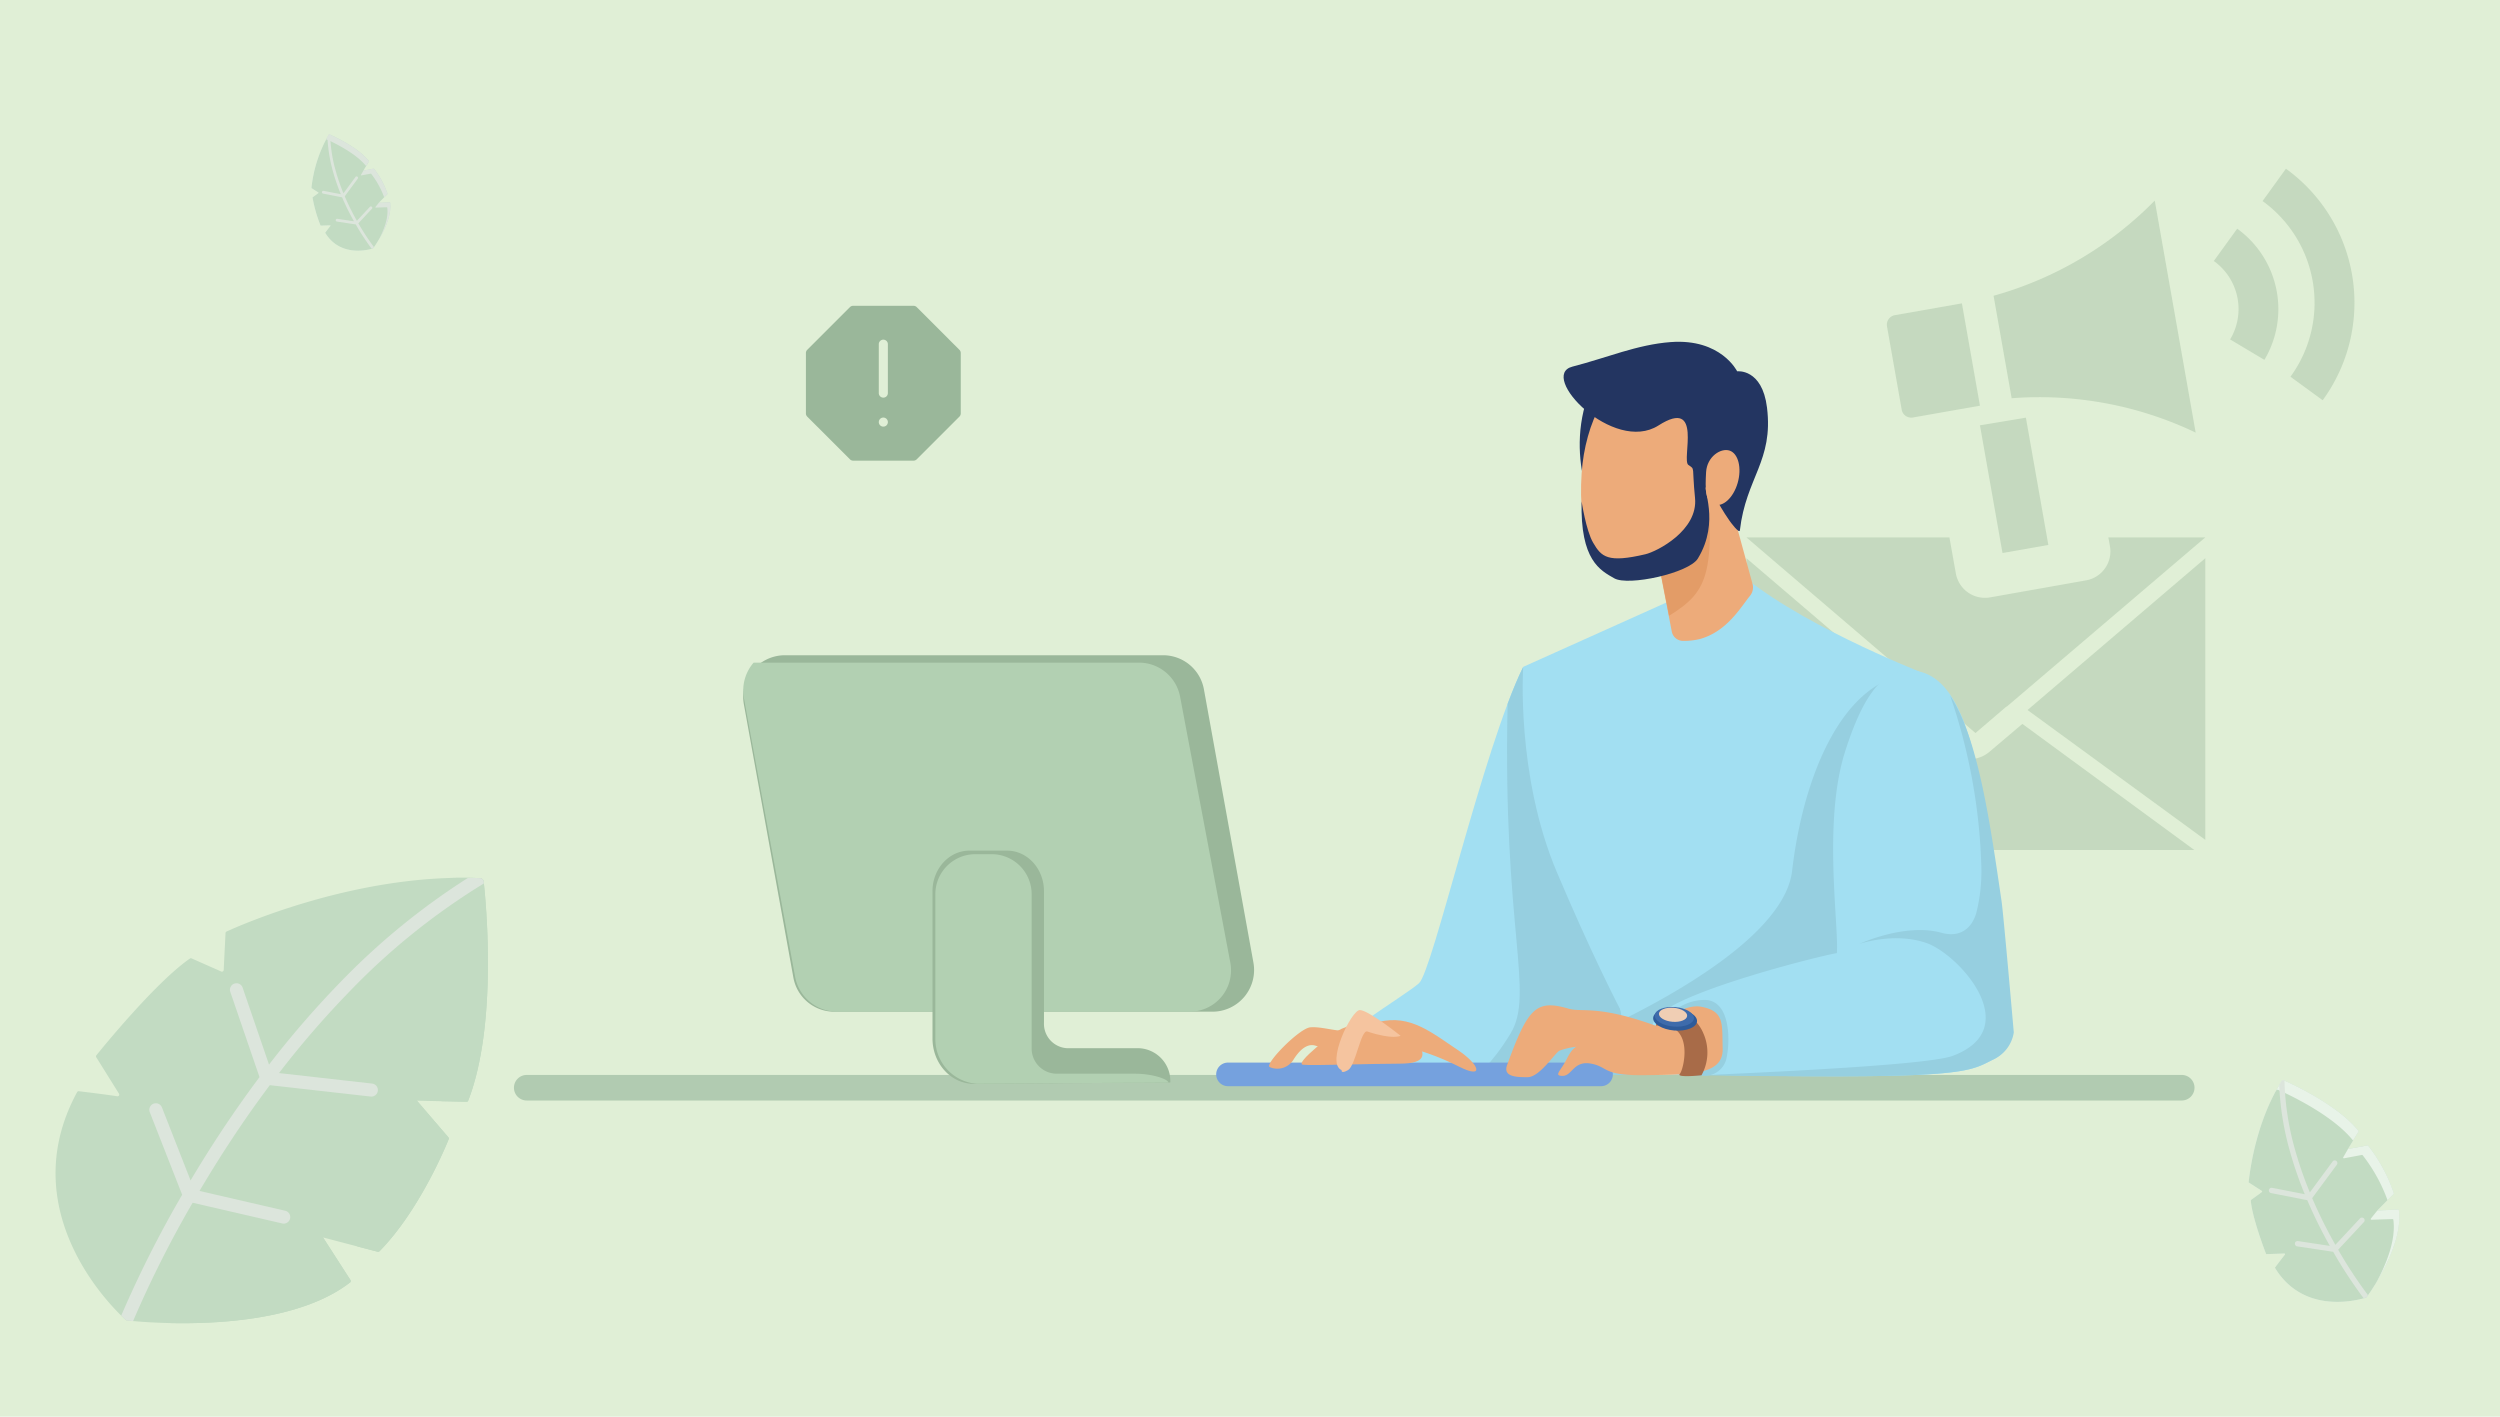 <?xml version="1.0" encoding="UTF-8"?> <svg xmlns="http://www.w3.org/2000/svg" width="450" height="255" viewBox="0 0 450 255"><g id="_6" data-name="6" transform="translate(11562 7673)"><rect id="Rectangle_26" data-name="Rectangle 26" width="450" height="255" transform="translate(-11562 -7673)" fill="#e0efd6"></rect><g id="leaf_2_" data-name="leaf (2)" transform="translate(-11514.805 -7628) rotate(-60)"><path id="Path_15379" data-name="Path 15379" d="M23.42,8.676,21.5,8.635l1.22,1.419a.067.067,0,0,1,.012.069,15.037,15.037,0,0,1-2.683,4.346.068.068,0,0,1-.066.018l-2.121-.556,1.063,1.653a.067.067,0,0,1-.015.09c-2.8,2.178-8.668,1.471-8.668,1.471S5.669,13.215,8.335,8.3A.068.068,0,0,1,8.4,8.269c.205.024,1.058.127,1.487.2a.067.067,0,0,0,.068-.1L9.077,6.954a.067.067,0,0,1,0-.078,25.169,25.169,0,0,1,3.623-3.747.067.067,0,0,1,.065-.006l1.149.509a.067.067,0,0,0,.095-.058l.07-1.433a.067.067,0,0,1,.039-.058A23.794,23.794,0,0,1,23.942.015a.15.15,0,0,1,.142.134c.092.832.543,5.538-.6,8.485a.068.068,0,0,1-.065.043Z" transform="translate(0 0)" fill="#e8f3e8"></path><path id="Path_15380" data-name="Path 15380" d="M23.424,8.683,21.5,8.642l1.22,1.419a.067.067,0,0,1,.012.069,15.045,15.045,0,0,1-2.684,4.346.068.068,0,0,1-.066.018l-2.121-.556,1.063,1.653a.067.067,0,0,1-.015.09c-2.449,1.9-7.235,1.6-8.405,1.5-.169-.016-.263-.027-.263-.027s-.074-.064-.2-.185C9.2,16.137,6.013,12.6,8.34,8.31a.068.068,0,0,1,.067-.035c.206.024,1.058.127,1.486.2a.067.067,0,0,0,.068-.1L9.082,6.961a.067.067,0,0,1,0-.078A25.175,25.175,0,0,1,12.71,3.136a.067.067,0,0,1,.065-.006l1.149.509a.067.067,0,0,0,.095-.058l.07-1.433a.067.067,0,0,1,.039-.058A24.142,24.142,0,0,1,23.484.009q.231,0,.462.013a.15.15,0,0,1,.143.134c0,.021,0,.045.007.071.106,1,.507,5.542-.608,8.413a.068.068,0,0,1-.065.043Z" transform="translate(-0.004 -0.007)" fill="#c2dbc2"></path><g id="Group_4129" data-name="Group 4129" transform="translate(10.044 0)"><path id="Path_15381" data-name="Path 15381" d="M142.87,409.147l1.054,1.7a.067.067,0,0,1-.016.089c-1.556,1.209-4.055,1.529-5.971,1.575,1.948.045,5.154-.13,7.013-1.575a.067.067,0,0,0,.015-.09L143.9,409.19l-.964-.146a.067.067,0,0,0-.067.1Z" transform="translate(-136.085 -395.259)" fill="#dce5dc"></path><path id="Path_15382" data-name="Path 15382" d="M355.59,256.339l1.124,1.308a.067.067,0,0,1,.012.069,15.486,15.486,0,0,1-2.5,4.155l.8.209a.068.068,0,0,0,.066-.018,15.036,15.036,0,0,0,2.683-4.346.067.067,0,0,0-.012-.069l-1.22-1.419h-.9A.067.067,0,0,0,355.59,256.339Z" transform="translate(-345.082 -247.593)" fill="#dce5dc"></path><path id="Path_15383" data-name="Path 15383" d="M452.256.152a.15.15,0,0,0-.143-.134c-.4-.018-.806-.019-1.206-.006l.163.006a.15.15,0,0,1,.143.134c.092.834.545,5.561-.609,8.506l.987.021a.067.067,0,0,0,.065-.043c1.143-2.946.692-7.652.6-8.485Z" transform="translate(-438.215 -0.003)" fill="#dce5dc"></path><path id="Path_15384" data-name="Path 15384" d="M92.681,8.019l-3.6-.406a35.993,35.993,0,0,1,2.729-3.156A26.123,26.123,0,0,1,97.019.268c0-.026-.005-.05-.007-.071a.15.15,0,0,0-.143-.134q-.231-.01-.462-.013a26.984,26.984,0,0,0-4.963,4.059A36.479,36.479,0,0,0,88.7,7.285L87.675,4.3a.253.253,0,0,0-.479.164l1.132,3.3q-.813,1.086-1.587,2.265c-.391.6-.752,1.178-1.084,1.737L84.548,8.944a.253.253,0,0,0-.471.184l1.255,3.2a43.311,43.311,0,0,0-2.361,4.681c.123.121.2.185.2.185s.093.011.263.027a42.373,42.373,0,0,1,2.306-4.584l3.471.8a.253.253,0,1,0,.114-.492L86,12.179c.354-.6.743-1.23,1.167-1.876q.758-1.156,1.556-2.221l3.9.44a.253.253,0,1,0,.057-.5Z" transform="translate(-82.971 -0.048)" fill="#dce5dc"></path></g></g><g id="email-marketing" transform="translate(-11251.823 -7646.535)" opacity="0.389"><g id="Group_5656" data-name="Group 5656" transform="translate(4.183 9.64)"><path id="Path_21112" data-name="Path 21112" d="M124.448,93.407l-12.072,2.126a1.753,1.753,0,0,0-1.411,2.015l2.646,14.993a1.741,1.741,0,0,0,2.014,1.411l12.073-2.127Z" transform="translate(-85.666 -74.907)" fill="#9ab79a"></path><path id="Path_21113" data-name="Path 21113" d="M215.932,26.858A65.078,65.078,0,0,1,186.921,43.99l3.256,18.447A65.149,65.149,0,0,1,223.3,68.622Z" transform="translate(-142.438 -26.858)" fill="#9ab79a"></path><path id="Path_21114" data-name="Path 21114" d="M173.59,182.051l-8.267,1.376,4.058,22.991,8.253-1.454Z" transform="translate(-123.291 -142.979)" fill="#9ab79a"></path><g id="Group_5655" data-name="Group 5655" transform="translate(0 60.631)"><path id="Path_21115" data-name="Path 21115" d="M71.215,273.529,70.05,267H33.513l35.9,30.694s0-.033,0-.033l5.326,4.546,5.589-4.782s.006.06.009.057L116.1,267H98.656l.3,1.639a5.305,5.305,0,0,1-4.285,6.085L77.332,277.8A5.32,5.32,0,0,1,71.215,273.529Z" transform="translate(-33.513 -267)" fill="#9ab79a"></path><path id="Path_21117" data-name="Path 21117" d="M219.575,313.268l32,23.375v-50.7Z" transform="translate(-168.981 -282.201)" fill="#9ab79a"></path><path id="Path_21121" data-name="Path 21121" d="M251.572,313.268l-32,23.375v-50.7Z" transform="translate(-219.575 -282.201)" fill="#9ab79a"></path><path id="Path_21118" data-name="Path 21118" d="M120.492,420.443l-30.955-22.7-5.992,5.075a5.471,5.471,0,0,1-7.033-.027l-5.729-4.833L39.868,420.443Z" transform="translate(-39.867 -364.178)" fill="#9ab79a"></path></g></g><g id="Group_5658" data-name="Group 5658" transform="translate(88.307 3.905)"><g id="Group_5657" data-name="Group 5657" transform="translate(0)"><path id="Path_21119" data-name="Path 21119" d="M403.886,41.674l-5.8-4.234a22.592,22.592,0,0,0-5.023-31.622L397.271,0a29.772,29.772,0,0,1,6.615,41.674Z" transform="translate(-384.286)" fill="#9ab79a"></path><path id="Path_21120" data-name="Path 21120" d="M365.065,69.219,358.9,65.541a10.619,10.619,0,0,0-2.936-14.115l4.207-5.818a17.854,17.854,0,0,1,4.9,23.612Z" transform="translate(-355.963 -34.816)" fill="#9ab79a"></path></g></g></g><g id="Group_5652" data-name="Group 5652" transform="translate(-15355.8 -7816.962)"><path id="Path_21084" data-name="Path 21084" d="M4523.111,539.2c-7.225,14.667-16.284,54.744-18.754,56.94s-16.745,10.706-19.215,14.823-1.373,2.745-.274,3.02,63.136.549,63.136.549-7.137-42.548-7.96-42.823S4523.111,539.2,4523.111,539.2Z" transform="translate(-455.138 -275.196)" fill="#a2dff2"></path><path id="Path_21085" data-name="Path 21085" d="M4601.4,614.333c11.394.08,23.417.142,30.036.175l-9.062-54.195c-4.833-9.371-10.7-21.113-10.7-21.113-.911,1.849-1.851,4.1-2.8,6.632-.939,40.7,4.923,52.114.519,59.367C4605.954,610.858,4602.817,613.39,4601.4,614.333Z" transform="translate(-543.7 -275.196)" fill="#96cfe0"></path><path id="Path_21086" data-name="Path 21086" d="M4210.212,840.108h-297.9a2.3,2.3,0,1,1,0-4.6h297.9a2.3,2.3,0,1,1,0,4.6Z" transform="translate(-23.701 -498.056)" fill="#b1cbb1"></path><path id="Path_21087" data-name="Path 21087" d="M4680.61,467.79c10.3,9.511,33.24,18.531,33.24,18.531s3.484,32.2,1.107,50.427-1.057,21.929-1.057,21.929h-47.292s-6.347-8.808-17.966-36.2c-7.4-17.438-6.077-36.989-6.077-36.989l28.8-12.946Z" transform="translate(-574.591 -221.488)" fill="#a2dff2"></path><path id="Path_21088" data-name="Path 21088" d="M4722.485,617.677h47.292s-1.321-3.7,1.057-21.929c1.958-15.011-.06-39.491-.833-47.668l-4.3-1.843c-10.8,3.111-17.02,19.216-18.85,34.955-1.225,10.531-18.672,20.9-30.084,26.606A93.362,93.362,0,0,0,4722.485,617.677Z" transform="translate(-630.469 -280.488)" fill="#96cfe0"></path><path id="Path_21089" data-name="Path 21089" d="M4686.163,334.475c-5.7,12.7,1.142,24.459.935,23.963S4695.726,337,4695.726,337Z" transform="translate(-605.741 -121.22)" fill="#233561"></path><path id="Path_21090" data-name="Path 21090" d="M4743.352,372.351l7.23,26.427a2.393,2.393,0,0,1-.458,2.141c-1.7,2.089-4.11,6.386-8.981,7.764a12.074,12.074,0,0,1-3.058.343,2.063,2.063,0,0,1-2.037-1.67l-4.844-25.065Z" transform="translate(-641.326 -149.707)" fill="#edab7a"></path><path id="Path_21091" data-name="Path 21091" d="M4741.971,381.261l-2.643,1.083-8.125,6.648,4.361,22.222C4742.96,406.6,4744.039,403.491,4741.971,381.261Z" transform="translate(-641.326 -156.409)" fill="#e39c67"></path><path id="Path_21092" data-name="Path 21092" d="M4708.212,351.57c-1.6,8.693-8.105,14.573-14.529,13.132s-9.489-7.067-8.735-18.349c.591-8.851,4.956-18.471,11.38-17.031S4709.812,342.877,4708.212,351.57Z" transform="translate(-606.452 -117.237)" fill="#edab7a"></path><path id="Path_21093" data-name="Path 21093" d="M4781.211,541.873c9.568,2.161,11.346,21.6,14.458,42.093.358,2.359,2.2,22.328,2.2,22.328a6.112,6.112,0,0,1-3.477,5.49c-3.127,1.564-4.393,2.745-22.511,2.928-17.4.176-39.836-.549-39.836-.549s-.2-6.475,1.586-9.639c2.684-4.758,30.2-11.591,32.759-11.957.366-5.124-2.526-23.665,1.464-36.236,2.745-8.648,5.7-13.177,9.394-14.361A7.423,7.423,0,0,1,4781.211,541.873Z" transform="translate(-641.952 -277.04)" fill="#a2dff2"></path><path id="Path_21094" data-name="Path 21094" d="M4771.753,628.417c8.578.129,20.351.252,30,.155,18.118-.183,19.383-1.365,22.51-2.928a6.433,6.433,0,0,0,3.844-4.941s-1.85-21.248-2.2-23.609c-2.014-13.726-4.188-29.432-9.251-37.014a103.521,103.521,0,0,1,5.61,30.743,30.631,30.631,0,0,1-.935,8.467c-.823,2.7-2.928,4.392-6.222,3.477-6.588-1.83-14.824,2.013-14.824,2.013s6.223-2.2,12.079-.183,17.935,15.373,4.758,20.314C4813.09,626.424,4788.938,627.657,4771.753,628.417Z" transform="translate(-671.824 -290.9)" fill="#96cfe0"></path><path id="Path_21095" data-name="Path 21095" d="M4735.111,785.159a9.073,9.073,0,0,1,7.442-4.148c5,0,4.636,8.174,3.9,10.859a4.065,4.065,0,0,1-3.66,2.806l-10.737-.488Z" transform="translate(-641.971 -457.065)" fill="#96cfe0"></path><path id="Rectangle_928" data-name="Rectangle 928" d="M2.122,0H69.274A2.123,2.123,0,0,1,71.4,2.123v0a2.123,2.123,0,0,1-2.123,2.123H2.123A2.123,2.123,0,0,1,0,2.123v0A2.122,2.122,0,0,1,2.122,0Z" transform="translate(4012.715 335.229)" fill="#75a1de"></path><path id="Path_21096" data-name="Path 21096" d="M4657.428,788.621c-10.493-3.782-13.246-2.358-15.617-3.05-5.856-1.708-7.32-.244-11.1,10.127-.753,2.066,1.464,2.2,3.66,2.2s4.88-4.27,5.734-4.758a11.928,11.928,0,0,1,3.172-.732s-.732,0-1.83,2.2-2.44,3.05-.732,3.05,1.952-2.806,5.125-2.2,1.952,2.2,9.882,2.074,13.916,0,13.787-4.758c-.123-4.514.378-6.772-3.9-7.564C4662.308,784.595,4657.428,788.621,4657.428,788.621Z" transform="translate(-565.63 -460.039)" fill="#edab7a"></path><path id="Path_21097" data-name="Path 21097" d="M4739.136,791.2c7.015-.793,4.957,7.946,4.225,8.678s3.906.257,3.906.257a8.471,8.471,0,0,0,.349-7.532,6.841,6.841,0,0,0-5.49-4.209l-3.111,1.708Z" transform="translate(-647.201 -462.618)" fill="#a86b48"></path><path id="Path_21098" data-name="Path 21098" d="M4745.1,789.61c-.091,1.083-1.931,1.813-4.111,1.631s-3.874-1.208-3.783-2.291,1.931-1.813,4.11-1.631S4745.186,788.527,4745.1,789.61Z" transform="translate(-645.836 -461.789)" fill="#2e5b9a"></path><path id="Path_21099" data-name="Path 21099" d="M4745.4,788.188c-.081.968-1.725,1.62-3.673,1.458s-3.46-1.079-3.38-2.047,1.726-1.62,3.673-1.457S4745.479,787.22,4745.4,788.188Z" transform="translate(-646.695 -460.905)" fill="#3e6bab"></path><path id="Path_21100" data-name="Path 21100" d="M4746.487,788.139c-.058.7-1.242,1.166-2.644,1.049s-2.491-.777-2.433-1.473,1.242-1.166,2.644-1.049S4746.545,787.443,4746.487,788.139Z" transform="translate(-649.001 -461.305)" fill="#f0ceb4"></path><g id="Group_5651" data-name="Group 5651" transform="translate(3927.585 261.91)"><path id="Path_21101" data-name="Path 21101" d="M4161.017,594.91h-68.184a7.46,7.46,0,0,1-7.31-6.174l-8.893-49.087a7.506,7.506,0,0,1,7.31-8.9h68.183a7.46,7.46,0,0,1,7.31,6.174l8.893,49.087A7.505,7.505,0,0,1,4161.017,594.91Z" transform="translate(-4076.506 -530.753)" fill="#9ab79a"></path><path id="Path_21102" data-name="Path 21102" d="M4164.2,590.225l-9.076-48.071a7.532,7.532,0,0,0-7.46-6.046h-69.291a7.657,7.657,0,0,0-1.74,6.409l9.206,50.117a7.693,7.693,0,0,0,7.566,6.3h63.335A7.442,7.442,0,0,0,4164.2,590.225Z" transform="translate(-4076.507 -534.781)" fill="#b2d0b2"></path><path id="Path_21103" data-name="Path 21103" d="M4251.115,708.173h-12.944a4.4,4.4,0,0,1-4.18-4.592V679.916c0-4.036-2.979-7.309-6.653-7.309h-6.762c-3.674,0-6.652,3.272-6.652,7.309v26.5c0,4.532,3.358,8.2,7.483,8.17l35.326-.242A5.915,5.915,0,0,0,4251.115,708.173Z" transform="translate(-4179.86 -637.443)" fill="#9ab79a"></path><path id="Path_21104" data-name="Path 21104" d="M4216,682.4v26.1a8.044,8.044,0,0,0,7.459,8.021l34.476-.215c0-.565-2.721-1.594-6.079-1.594h-14a4.522,4.522,0,0,1-4.522-4.521V682.4a7.2,7.2,0,0,0-7.2-7.2h-2.94A7.2,7.2,0,0,0,4216,682.4Z" transform="translate(-4181.422 -639.395)" fill="#b2d0b2"></path></g><path id="Path_21105" data-name="Path 21105" d="M4488.188,798.649c5.21-2.895,11.578-1.93,13.894.965s2.7,4.824-2.509,4.824-15.63.386-17.367.193S4488.188,798.649,4488.188,798.649Z" transform="translate(-453.861 -469.016)" fill="#edab7a"></path><path id="Path_21106" data-name="Path 21106" d="M4538.247,795.993c5.6-1.351,9.419,1.906,14.086,5.017,4.053,2.7,4.867,5.328.386,3.087-6.561-3.281-10.42-3.666-10.42-3.666Z" transform="translate(-496.202 -468.097)" fill="#edab7a"></path><path id="Path_21107" data-name="Path 21107" d="M4473.059,801.588c-2.826,0-5.293-.9-7.288-.735s-8.312,6.65-7.314,7.148a2.262,2.262,0,0,0,.233.1,3.4,3.4,0,0,0,4.038-1.416c.894-1.435,2.348-3.1,4.041-2.507a17.967,17.967,0,0,0,5.792.9Z" transform="translate(-436.11 -471.973)" fill="#edab7a"></path><path id="Path_21108" data-name="Path 21108" d="M4508.174,799.189c-2.895-1.158,1.736-10.806,3.28-10.806s7.333,4.631,7.333,4.631-1.362.768-5.982-.772c-1.158-.386-2.123,6.175-3.473,6.947S4508.174,799.189,4508.174,799.189Z" transform="translate(-472.883 -462.61)" fill="#f5c49f"></path><path id="Path_21109" data-name="Path 21109" d="M4675.427,331.846c-.269,10.624,3.351,12.421,5.883,13.864s13.439-.94,15.041-3.568c4.1-6.722.648-12.991,1.564-12.9s1.754,2.712,4.143,6.108c.223.316,1.774,2.415,1.856,1.717,1.109-9.514,6.063-12.468,4.883-22.091-.87-7.094-5.373-6.531-5.373-6.531s-2.9-5.936-11.948-5.262c-6.059.451-11.46,2.812-17.705,4.419s7.389,15.763,15.49,10.592,4.1,6.22,5.379,7.1.615.117,1.2,5.947-6.817,9.635-8.939,10.134c-6.784,1.6-7.918.476-9.4-2.078C4676.209,337.088,4675.427,331.846,4675.427,331.846Z" transform="translate(-596.936 -97.648)" fill="#233561"></path><path id="Path_21110" data-name="Path 21110" d="M4781.1,387.672c-.778,2.678-2.68,4.407-4.248,3.864s-1.615-2.72-1.43-5.833c.167-2.807,2.681-4.407,4.248-3.864S4781.875,384.994,4781.1,387.672Z" transform="translate(-674.525 -156.764)" fill="#edab7a"></path></g><g id="Group_5653" data-name="Group 5653"><path id="Path_15748" data-name="Path 15748" d="M81.479,40.322l-8.924-.191,5.668,6.6a.311.311,0,0,1,.054.32c-.624,1.548-5.369,12.961-12.47,20.195a.315.315,0,0,1-.3.083l-9.855-2.583,4.941,7.681a.314.314,0,0,1-.07.417C49.137,81.681,26.9,80.293,21.461,79.8c-.787-.072-1.221-.124-1.221-.124s-.343-.3-.917-.858C15.381,74.96.571,58.512,11.384,38.59a.315.315,0,0,1,.314-.163c.955.113,4.914.588,6.907.912a.313.313,0,0,0,.315-.475l-4.087-6.547a.311.311,0,0,1,.021-.361C16.113,30.4,25.639,18.712,31.691,14.544a.312.312,0,0,1,.3-.027l5.337,2.364a.314.314,0,0,0,.44-.271L38.1,9.953a.312.312,0,0,1,.181-.269c2.053-.946,22.184-9.956,43.48-9.67q1.072.012,2.147.06A.7.7,0,0,1,84.569.7c.011.1.022.208.034.33.493,4.646,2.354,25.752-2.824,39.1a.315.315,0,0,1-.3.2Z" transform="translate(-11559.504 -7515.006)" fill="#c2dbc2"></path><g id="leaf_2_2" data-name="leaf (2)" transform="translate(-11559.5 -7515)"><g id="Group_4129-2" data-name="Group 4129" transform="translate(19.319 0.001)"><path id="Path_15381-2" data-name="Path 15381" d="M160.86,409.523l4.9,7.883a.314.314,0,0,1-.072.413c-7.23,5.618-18.843,7.107-27.747,7.319,9.054.211,23.948-.606,32.588-7.317a.313.313,0,0,0,.07-.417l-4.941-7.68-4.481-.677a.313.313,0,0,0-.313.475Z" transform="translate(-129.329 -344.988)" fill="#c2dbc2"></path><path id="Path_15382-2" data-name="Path 15382" d="M360.577,256.745l5.224,6.078a.311.311,0,0,1,.053.32c-.6,1.487-5,12.066-11.631,19.308l3.7.97a.315.315,0,0,0,.3-.083c7.1-7.233,11.846-18.647,12.47-20.195a.311.311,0,0,0-.054-.32l-5.668-6.6h-4.162A.313.313,0,0,0,360.577,256.745Z" transform="translate(-311.745 -216.103)" fill="#c2dbc2"></path><path id="Path_15383-2" data-name="Path 15383" d="M458.279.693a.7.7,0,0,0-.663-.623c-1.876-.082-3.747-.086-5.6-.027.253.008.505.016.758.027a.7.7,0,0,1,.664.622c.427,3.876,2.533,25.843-2.831,39.528l4.585.1a.314.314,0,0,0,.3-.2c5.313-13.692,3.216-35.559,2.79-39.426Z" transform="translate(-393.033 -0.003)" fill="#c2dbc2"></path><path id="Path_15384-2" data-name="Path 15384" d="M128.092,37.082l-16.721-1.888A167.257,167.257,0,0,1,124.05,20.53a121.389,121.389,0,0,1,24.2-19.467c-.013-.122-.023-.232-.034-.33a.7.7,0,0,0-.663-.623q-1.074-.047-2.147-.06a125.391,125.391,0,0,0-23.062,18.861A169.524,169.524,0,0,0,109.577,33.67l-4.749-13.848a1.175,1.175,0,0,0-2.224.761l5.261,15.341q-3.78,5.046-7.374,10.526c-1.815,2.771-3.495,5.476-5.037,8.069L90.3,41.377a1.175,1.175,0,0,0-2.189.857L93.941,57.1a201.251,201.251,0,0,0-10.97,21.753c.574.562.917.858.917.858s.434.052,1.221.124a196.908,196.908,0,0,1,10.717-21.3l16.129,3.727a1.174,1.174,0,1,0,.53-2.288L97.064,56.412c1.644-2.787,3.452-5.714,5.422-8.718q3.521-5.371,7.232-10.322l18.11,2.044a1.175,1.175,0,1,0,.264-2.334Z" transform="translate(-82.971 -0.043)" fill="#dce5dc"></path></g></g></g><g id="leaf_2_3" data-name="leaf (2)" transform="translate(-11170.74 -7444.786) rotate(-60)"><path id="Path_15379-2" data-name="Path 15379" d="M37.874,16.554l-3.665-.078,2.327,2.708a.128.128,0,0,1,.022.131,28.69,28.69,0,0,1-5.12,8.292.129.129,0,0,1-.125.034l-4.046-1.06L29.3,29.734a.129.129,0,0,1-.029.171C23.919,34.06,12.73,32.713,12.73,32.713s-8.723-7.5-3.637-16.87a.129.129,0,0,1,.129-.067c.392.046,2.018.241,2.836.374a.129.129,0,0,0,.13-.2l-1.678-2.688a.128.128,0,0,1,.009-.148c.517-.64,4.428-5.438,6.913-7.15a.128.128,0,0,1,.125-.011l2.191.971a.129.129,0,0,0,.181-.111l.133-2.733a.128.128,0,0,1,.074-.11c.87-.4,9.672-4.341,18.736-3.946a.286.286,0,0,1,.272.255C39.318,1.87,40.179,10.849,38,16.472a.129.129,0,0,1-.123.082Z" transform="translate(0 0)" fill="#e8f3e8"></path><path id="Path_15380-2" data-name="Path 15380" d="M37.878,16.561l-3.664-.078,2.327,2.708a.128.128,0,0,1,.022.131,28.7,28.7,0,0,1-5.12,8.292.129.129,0,0,1-.125.034l-4.046-1.061L29.3,29.741a.129.129,0,0,1-.029.171c-4.673,3.63-13.8,3.06-16.037,2.858-.323-.03-.5-.051-.5-.051s-.141-.122-.376-.352c-1.619-1.584-7.7-8.338-3.26-16.518a.129.129,0,0,1,.129-.067c.392.047,2.018.242,2.836.374a.129.129,0,0,0,.13-.2l-1.678-2.688a.128.128,0,0,1,.009-.148c.517-.64,4.428-5.438,6.913-7.149a.128.128,0,0,1,.125-.011l2.191.971a.129.129,0,0,0,.181-.111l.133-2.733a.128.128,0,0,1,.074-.11c.843-.388,9.109-4.088,17.853-3.97q.44,0,.882.024a.287.287,0,0,1,.272.256c0,.041.009.086.014.136.2,1.908.967,10.574-1.16,16.053a.129.129,0,0,1-.123.082Z" transform="translate(-0.004 -0.007)" fill="#c2dbc2"></path><g id="Group_4129-3" data-name="Group 4129" transform="translate(12.353 0)"><path id="Path_15381-3" data-name="Path 15381" d="M147.349,409.241l2.011,3.237a.129.129,0,0,1-.03.17c-2.969,2.307-7.737,2.918-11.393,3.005,3.717.087,9.833-.249,13.38-3a.129.129,0,0,0,.029-.171l-2.029-3.153-1.84-.278a.129.129,0,0,0-.129.2Z" transform="translate(-134.403 -382.743)" fill="#e8f3e8"></path><path id="Path_15382-3" data-name="Path 15382" d="M356.832,256.44l2.145,2.5a.128.128,0,0,1,.022.131A29.546,29.546,0,0,1,354.223,267l1.52.4a.129.129,0,0,0,.125-.034,28.688,28.688,0,0,0,5.12-8.292.128.128,0,0,0-.022-.131l-2.327-2.708h-1.709A.129.129,0,0,0,356.832,256.44Z" transform="translate(-336.782 -239.753)" fill="#e8f3e8"></path><path id="Path_15383-3" data-name="Path 15383" d="M453.755.287a.287.287,0,0,0-.272-.256c-.77-.034-1.539-.035-2.3-.011l.311.011a.287.287,0,0,1,.272.255c.175,1.591,1.04,10.611-1.162,16.23l1.883.04a.129.129,0,0,0,.123-.082c2.181-5.622,1.32-14.6,1.146-16.188Z" transform="translate(-426.965 -0.003)" fill="#e8f3e8"></path><path id="Path_15384-3" data-name="Path 15384" d="M101.5,15.255l-6.866-.775a68.672,68.672,0,0,1,5.206-6.021A49.842,49.842,0,0,1,109.775.466c-.005-.05-.01-.1-.014-.136a.287.287,0,0,0-.272-.256q-.441-.019-.882-.024a51.484,51.484,0,0,0-9.469,7.744,69.6,69.6,0,0,0-5.242,6.06l-1.95-5.686a.483.483,0,0,0-.913.313l2.16,6.3Q91.64,16.852,90.164,19.1c-.745,1.138-1.435,2.248-2.068,3.313l-2.116-5.4a.483.483,0,0,0-.9.352l2.394,6.1a82.635,82.635,0,0,0-4.5,8.932c.236.231.376.352.376.352s.178.021.5.051a80.849,80.849,0,0,1,4.4-8.746l6.623,1.53a.482.482,0,1,0,.218-.94l-6.332-1.463c.675-1.144,1.417-2.346,2.226-3.58q1.446-2.205,2.969-4.238l7.436.839a.482.482,0,1,0,.108-.958Z" transform="translate(-82.971 -0.047)" fill="#dce5dc"></path></g></g><g id="spam" transform="translate(-11416.936 -7617.955)"><g id="Group_5654" data-name="Group 5654" transform="translate(0 0)"><path id="Path_21111" data-name="Path 21111" d="M27.633,7.924,19.948.239A.816.816,0,0,0,19.37,0H8.5a.817.817,0,0,0-.577.239L.239,7.924A.817.817,0,0,0,0,8.5V19.37a.817.817,0,0,0,.239.577l7.686,7.685a.817.817,0,0,0,.577.239H19.37a.816.816,0,0,0,.577-.239l7.685-7.685a.817.817,0,0,0,.239-.577V8.5A.817.817,0,0,0,27.633,7.924ZM13.119,6.939a.817.817,0,1,1,1.633,0v8.746a.817.817,0,1,1-1.633,0Zm1.394,14.572a.816.816,0,1,1,.24-.578A.822.822,0,0,1,14.513,21.511Z" transform="translate(0 0)" fill="#9ab79a"></path></g></g></g></svg> 
